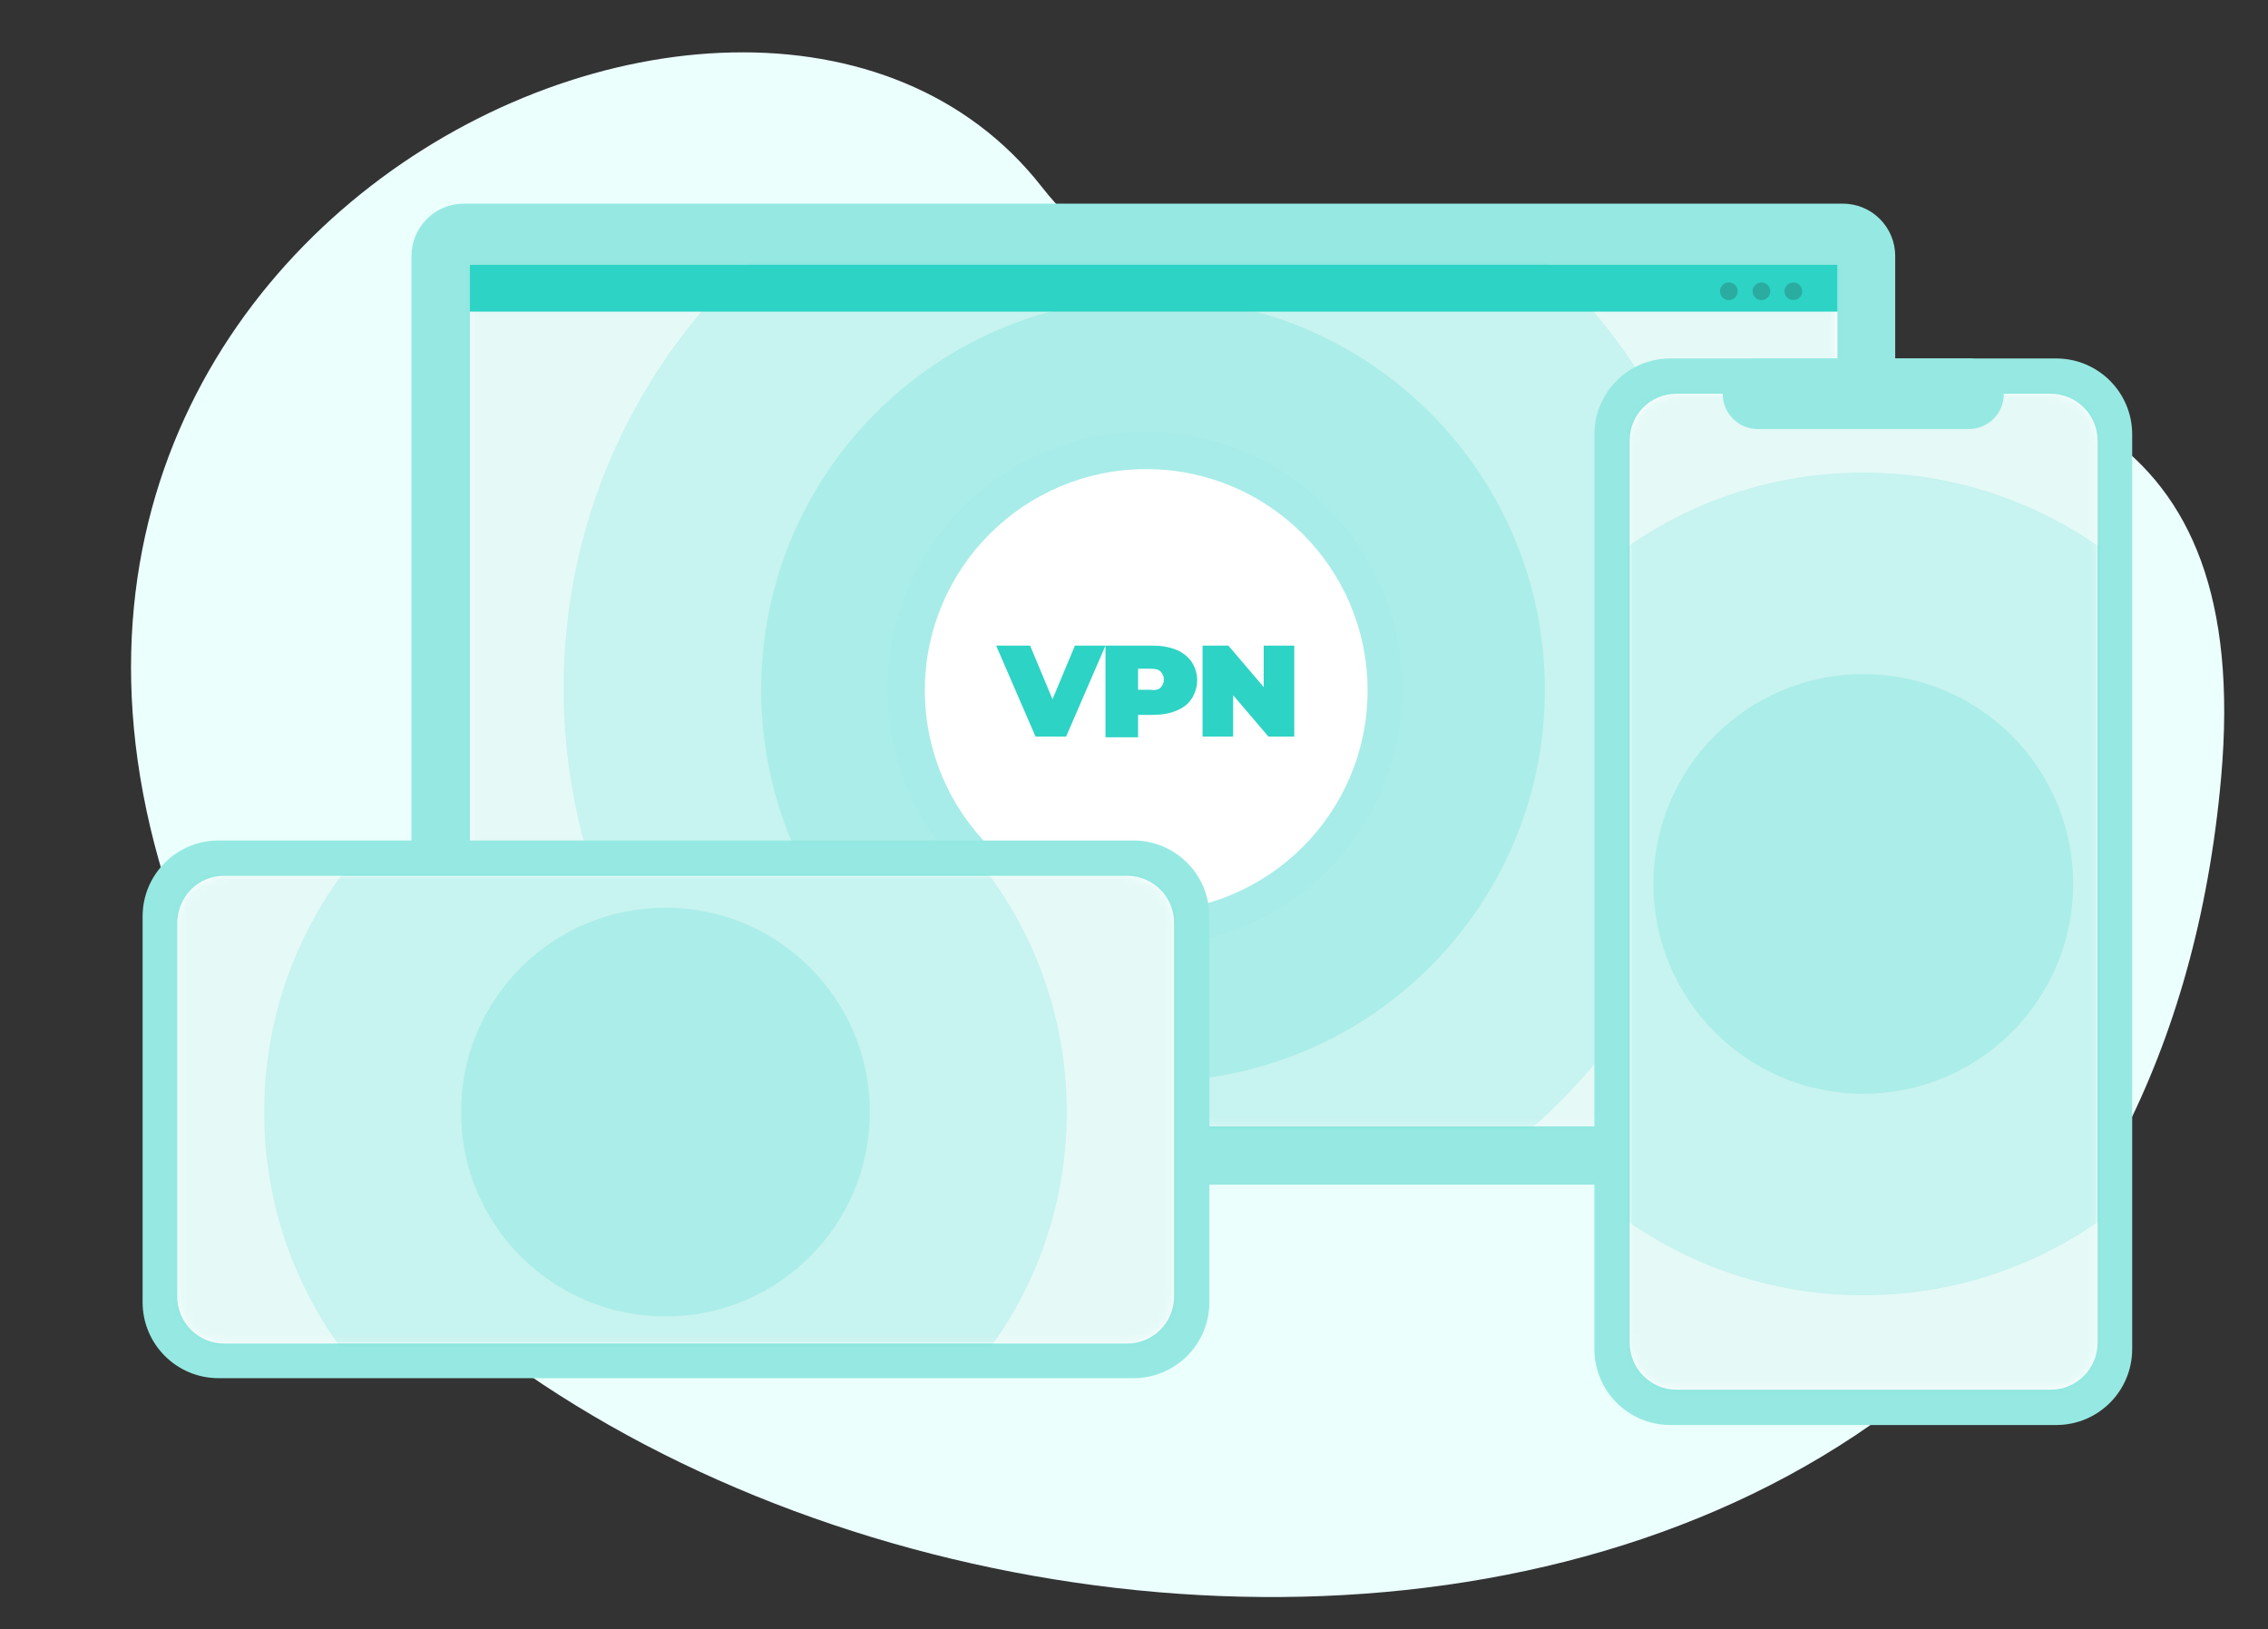 <svg width="334" height="240" viewBox="0 0 334 240" fill="none" xmlns="http://www.w3.org/2000/svg">
<rect x="0" y="0" width="334" height="240" fill="#333333" stroke="none"/>
<path d="M327.1 114.5C336.5 8.4 197.1 83.4 153.4 27.5C109.7 -28.4 -26.7 40.4 35.1 155.2C86.4 258.5 312.5 278.5 327.1 114.5Z" fill="#EBFFFD"/>
<path d="M68.3 30H271.4C275.7 30 279.1 33.5 279.1 37.7V166.8C279.1 171.1 275.6 174.5 271.4 174.5H68.3C64 174.5 60.6 171 60.6 166.8V37.7C60.6 33.5 64 30 68.3 30Z" fill="#96E9E2"/>
<path d="M270.6 39H69.2V165.9H270.6V39Z" fill="white"/>
<mask id="mask0_621_101702" style="mask-type:alpha" maskUnits="userSpaceOnUse" x="69" y="39" width="202" height="127">
<path opacity="0.6" d="M270.6 39H69.2V165.9H270.6V39Z" fill="#D9D9D9"/>
</mask>
<g mask="url(#mask0_621_101702)">
<path opacity="0.2" d="M169 223.6C236.489 223.6 291.2 168.889 291.2 101.4C291.2 33.911 236.489 -20.8 169 -20.8C101.511 -20.8 46.8 33.911 46.8 101.4C46.8 168.889 101.511 223.6 169 223.6Z" fill="#2DD3C5"/>
<path opacity="0.3" d="M169 187.4C216.497 187.4 255 148.897 255 101.4C255 53.904 216.497 15.4 169 15.4C121.504 15.4 83 53.904 83 101.4C83 148.897 121.504 187.4 169 187.4Z" fill="#2DD3C5"/>
<path opacity="0.4" d="M169.8 159.3C201.667 159.3 227.5 133.467 227.5 101.6C227.5 69.734 201.667 43.9 169.8 43.9C137.933 43.9 112.1 69.734 112.1 101.6C112.1 133.467 137.933 159.3 169.8 159.3Z" fill="#2DD3C5"/>
</g>
<path d="M270.6 39H69.2V45.9H270.6V39Z" fill="#2DD3C5"/>
<g opacity="0.6">
<path opacity="0.6" d="M254.6 44.2C255.318 44.2 255.9 43.618 255.9 42.9C255.9 42.182 255.318 41.6 254.6 41.6C253.882 41.6 253.3 42.182 253.3 42.9C253.3 43.618 253.882 44.2 254.6 44.2Z" fill="#266863"/>
<path opacity="0.6" d="M259.4 44.2C260.118 44.2 260.7 43.618 260.7 42.9C260.7 42.182 260.118 41.6 259.4 41.6C258.682 41.6 258.1 42.182 258.1 42.9C258.1 43.618 258.682 44.2 259.4 44.2Z" fill="#266863"/>
<path opacity="0.6" d="M264.1 44.2C264.818 44.2 265.4 43.618 265.4 42.9C265.4 42.182 264.818 41.6 264.1 41.6C263.382 41.6 262.8 42.182 262.8 42.9C262.8 43.618 263.382 44.2 264.1 44.2Z" fill="#266863"/>
</g>
<g opacity="0.3">
<g opacity="0.3">
<path opacity="0.3" d="M168.6 139.4C189.532 139.4 206.5 122.432 206.5 101.5C206.5 80.569 189.532 63.6 168.6 63.6C147.669 63.6 130.7 80.569 130.7 101.5C130.7 122.432 147.669 139.4 168.6 139.4Z" fill="#2DD3C5"/>
</g>
<path opacity="0.3" d="M161.7 93.7L155 109.3H149.7L143 93.7H148.8L152.6 102.8L156.5 93.7H161.7Z" fill="#2DD3C5"/>
<path opacity="0.3" d="M173.7 94.5C174.8 95 175.7 95.7 176.3 96.6C176.9 97.5 177.2 98.5 177.2 99.7C177.2 100.9 176.9 101.9 176.3 102.8C175.7 103.7 174.8 104.4 173.7 104.9C172.6 105.4 171.2 105.6 169.7 105.6H167.3V109.4H161.7V93.7H169.7C171.2 93.7 172.6 94 173.7 94.5ZM171.1 101C171.5 100.7 171.7 100.2 171.7 99.6C171.7 99 171.5 98.6 171.1 98.2C170.7 97.9 170.1 97.7 169.4 97.7H167.3V101.4H169.4C170.1 101.5 170.7 101.3 171.1 101Z" fill="#2DD3C5"/>
<path opacity="0.3" d="M194 93.7V109.3H189.6L183.6 102.2V109.3H178.4V93.7H182.8L188.8 100.8V93.7H194Z" fill="#2DD3C5"/>
</g>
<path d="M168.8 134.3C186.805 134.3 201.4 119.705 201.4 101.7C201.4 83.696 186.805 69.1 168.8 69.1C150.796 69.1 136.2 83.696 136.2 101.7C136.2 119.705 150.796 134.3 168.8 134.3Z" fill="white"/>
<path d="M162.8 95.1L157 108.5H152.5L146.7 95.1H151.7L155 103L158.3 95.1H162.8Z" fill="#2DD3C5"/>
<path d="M173.2 95.7C174.2 96.1 174.9 96.7 175.5 97.5C176 98.3 176.3 99.2 176.3 100.2C176.3 101.2 176 102.1 175.5 102.9C175 103.7 174.2 104.3 173.2 104.7C172.2 105.1 171.1 105.3 169.7 105.3H167.6V108.6H162.8V95.1H169.7C171.1 95.1 172.2 95.3 173.2 95.7ZM170.9 101.3C171.2 101 171.4 100.6 171.4 100.1C171.4 99.6 171.2 99.2 170.9 98.9C170.6 98.6 170.1 98.5 169.4 98.5H167.6V101.6H169.4C170.1 101.7 170.6 101.6 170.9 101.3Z" fill="#2DD3C5"/>
<path d="M190.6 95.1V108.5H186.8L181.6 102.4V108.5H177.1V95.1H180.9L186.1 101.2V95.1H190.6Z" fill="#2DD3C5"/>
<path d="M246 52.8H302.8C309 52.8 314 57.8 314 64V198.7C314 204.9 309 209.9 302.8 209.9H246C239.8 209.9 234.8 204.9 234.8 198.7V64C234.8 57.8 239.8 52.8 246 52.8Z" fill="#96E9E2"/>
<path d="M246.9 58H302C305.8 58 308.9 61.1 308.9 64.9V197.8C308.9 201.6 305.8 204.7 302 204.7H246.9C243.1 204.7 240 201.6 240 197.8V64.9C240 61 243.1 58 246.9 58Z" fill="white"/>
<mask id="mask1_621_101702" style="mask-type:alpha" maskUnits="userSpaceOnUse" x="240" y="58" width="69" height="147">
<path opacity="0.6" d="M246.9 58H302C305.8 58 308.9 61.1 308.9 64.9V197.8C308.9 201.6 305.8 204.7 302 204.7H246.9C243.1 204.7 240 201.6 240 197.8V64.9C240 61 243.1 58 246.9 58Z" fill="#D9D9D9"/>
</mask>
<g mask="url(#mask1_621_101702)">
<path opacity="0.2" d="M274.4 216.2C321.896 216.2 360.4 177.697 360.4 130.2C360.4 82.704 321.896 44.2 274.4 44.2C226.903 44.2 188.4 82.704 188.4 130.2C188.4 177.697 226.903 216.2 274.4 216.2Z" fill="#2DD3C5"/>
<path opacity="0.3" d="M274.4 190.8C307.868 190.8 335 163.669 335 130.2C335 96.732 307.868 69.6 274.4 69.6C240.932 69.6 213.8 96.732 213.8 130.2C213.8 163.669 240.932 190.8 274.4 190.8Z" fill="#2DD3C5"/>
<path opacity="0.4" d="M274.4 161.1C291.466 161.1 305.3 147.266 305.3 130.2C305.3 113.135 291.466 99.3 274.4 99.3C257.334 99.3 243.5 113.135 243.5 130.2C243.5 147.266 257.334 161.1 274.4 161.1Z" fill="#2DD3C5"/>
</g>
<path d="M258.9 52.8H289.9C292.8 52.8 295.1 55.1 295.1 58C295.1 60.9 292.8 63.2 289.9 63.2H258.9C256 63.2 253.7 60.9 253.7 58C253.8 55.1 256.1 52.8 258.9 52.8Z" fill="#96E9E2"/>
<path d="M32.2 123.8H166.9C173.1 123.8 178.1 128.8 178.1 135V191.8C178.1 198 173.1 203 166.9 203H32.2C26 203 21 198 21 191.8V135C21 128.8 26 123.8 32.2 123.8Z" fill="#96E9E2"/>
<path d="M33 129H166C169.8 129 172.9 132.1 172.9 135.9V191C172.9 194.8 169.8 197.9 166 197.9H33C29.2 197.9 26.1 194.8 26.1 191V135.9C26.2 132 29.2 129 33 129Z" fill="white"/>
<mask id="mask2_621_101702" style="mask-type:alpha" maskUnits="userSpaceOnUse" x="26" y="129" width="147" height="69">
<path opacity="0.6" d="M33 129H166C169.8 129 172.9 132.1 172.9 135.9V191C172.9 194.8 169.8 197.9 166 197.9H33C29.2 197.9 26.1 194.8 26.1 191V135.9C26.2 132 29.2 129 33 129Z" fill="#D9D9D9"/>
</mask>
<g mask="url(#mask2_621_101702)">
<path opacity="0.2" d="M98 247.7C144.337 247.7 181.9 210.137 181.9 163.8C181.9 117.463 144.337 79.9 98 79.9C51.663 79.9 14.1 117.463 14.1 163.8C14.1 210.137 51.663 247.7 98 247.7Z" fill="#2DD3C5"/>
<path opacity="0.3" d="M98 222.9C130.64 222.9 157.1 196.44 157.1 163.8C157.1 131.16 130.64 104.7 98 104.7C65.36 104.7 38.9 131.16 38.9 163.8C38.9 196.44 65.36 222.9 98 222.9Z" fill="#2DD3C5"/>
<path opacity="0.4" d="M98 193.9C114.624 193.9 128.1 180.424 128.1 163.8C128.1 147.176 114.624 133.7 98 133.7C81.376 133.7 67.9 147.176 67.9 163.8C67.9 180.424 81.376 193.9 98 193.9Z" fill="#2DD3C5"/>
</g>
</svg>
